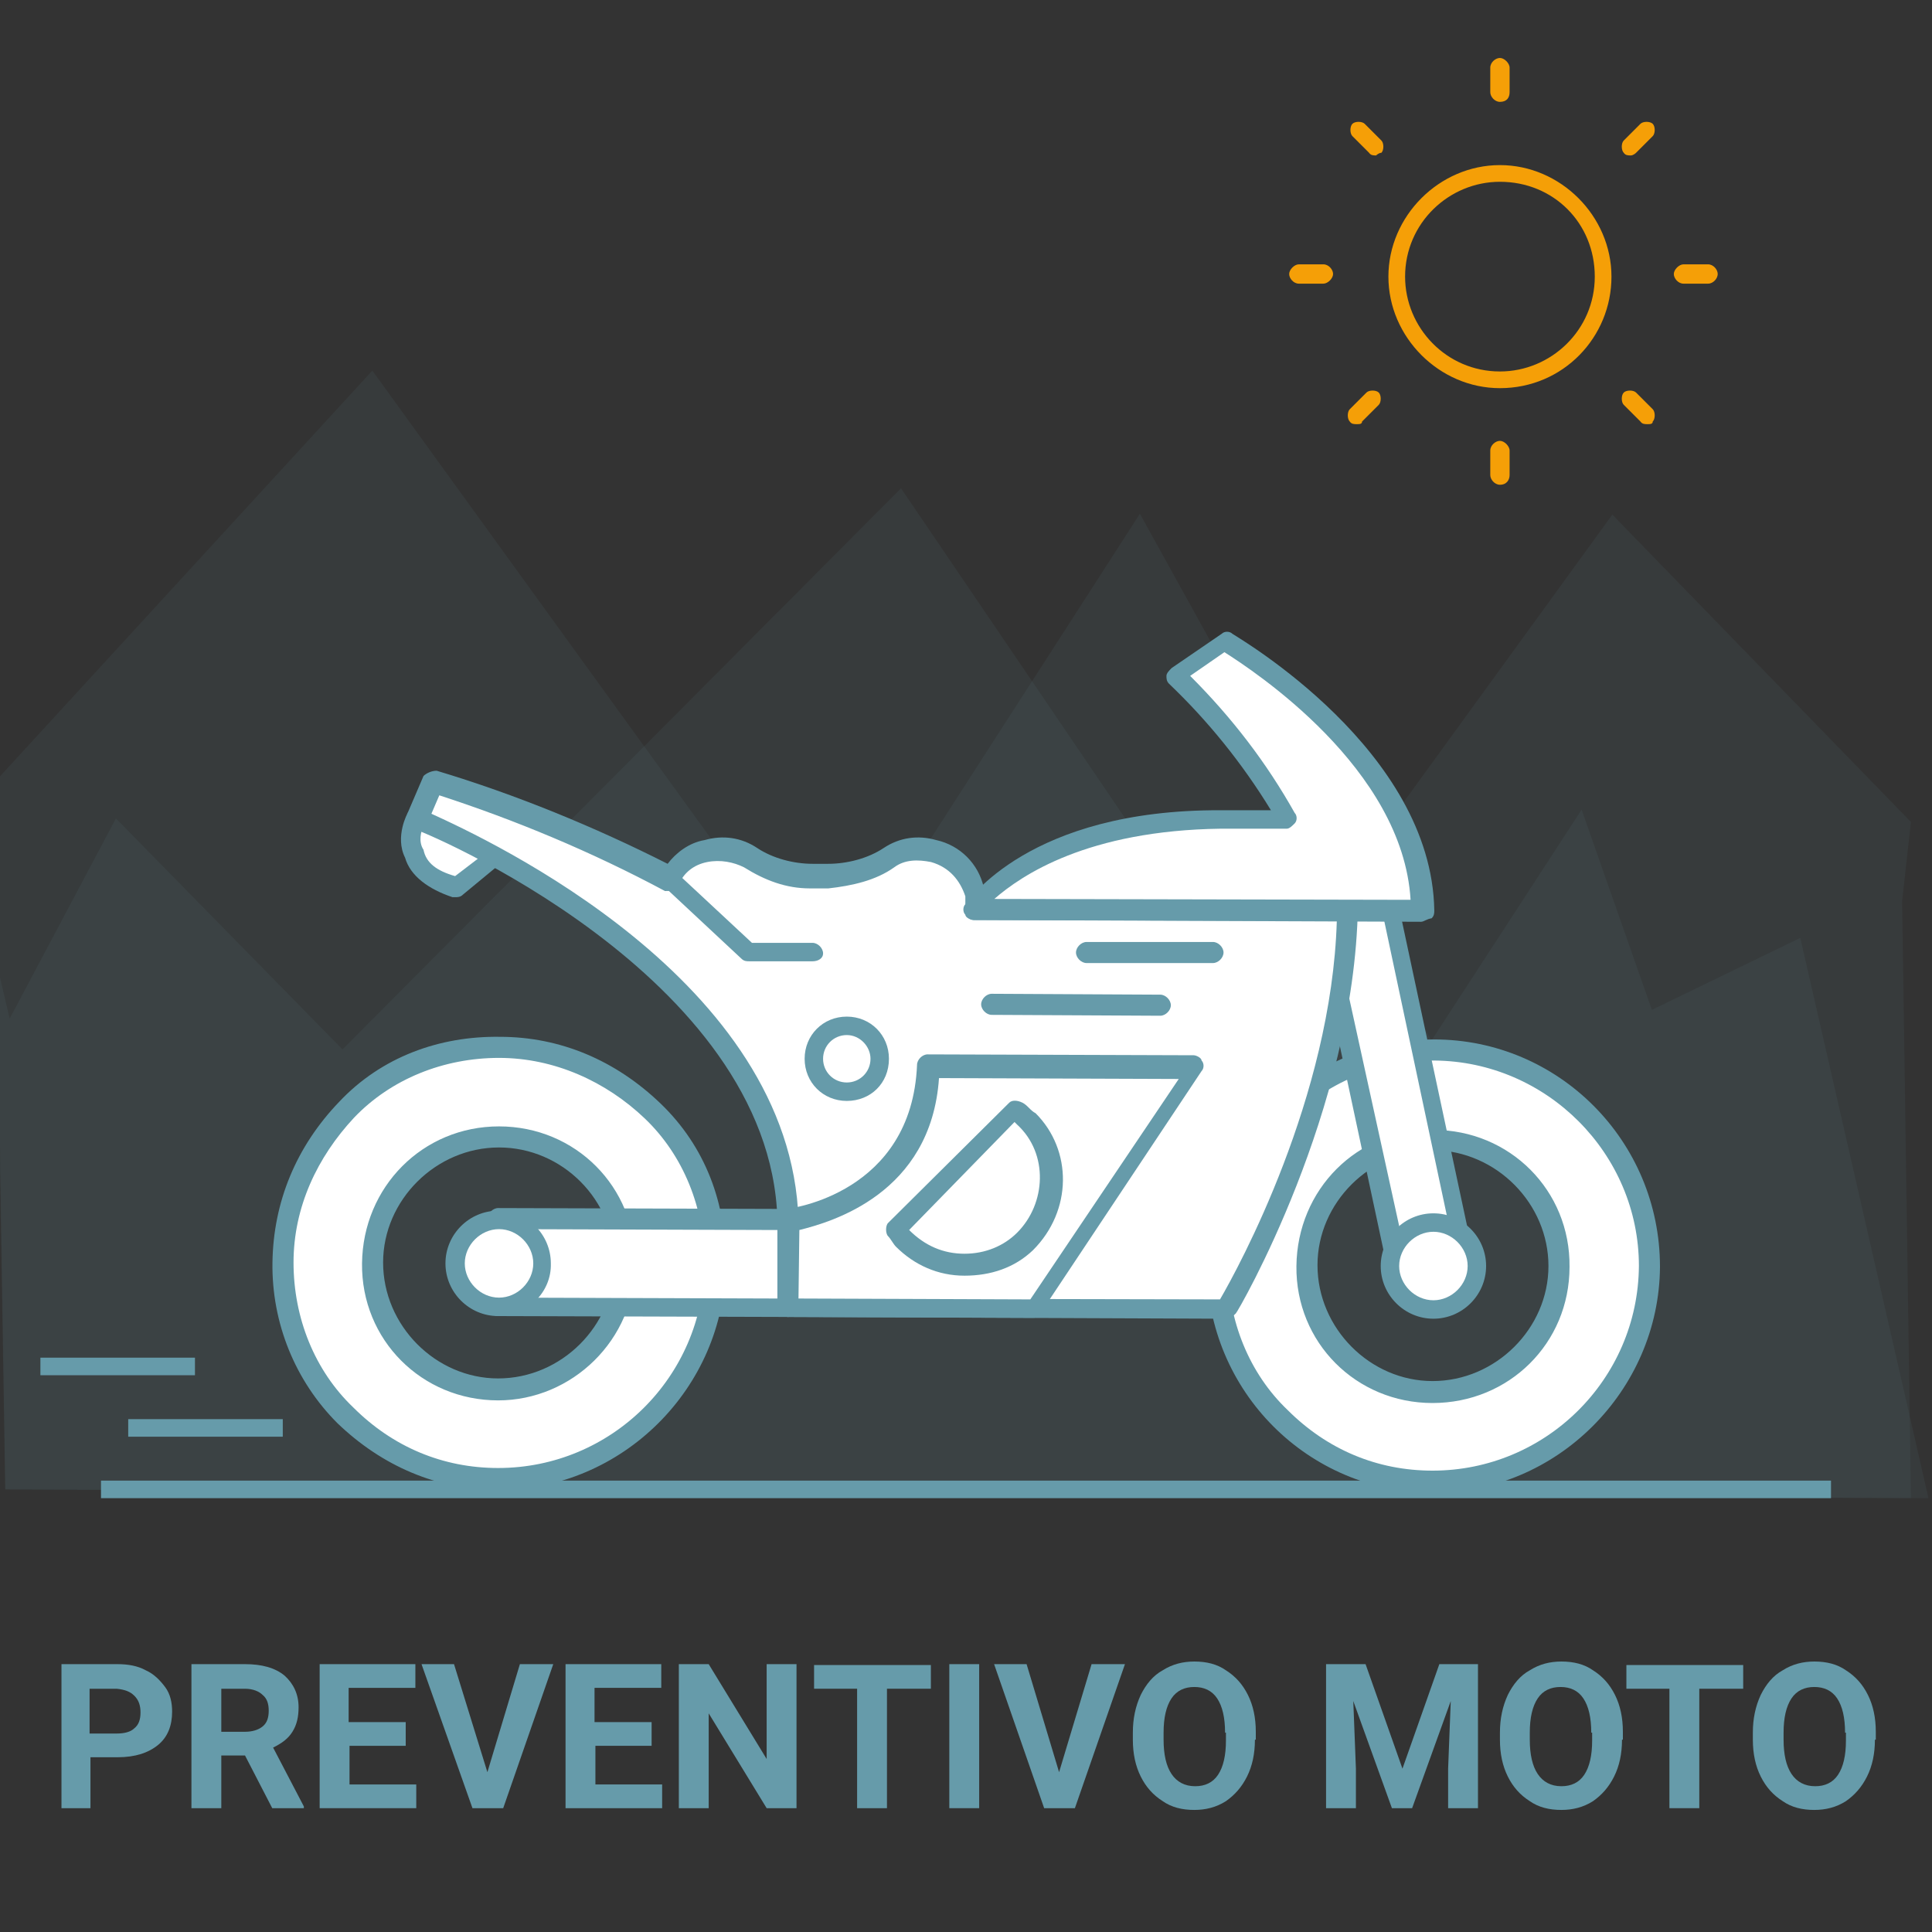 <?xml version="1.0" encoding="utf-8"?>
<!-- Generator: Adobe Illustrator 25.1.0, SVG Export Plug-In . SVG Version: 6.00 Build 0)  -->
<svg version="1.1" id="Livello_1" xmlns="http://www.w3.org/2000/svg" xmlns:xlink="http://www.w3.org/1999/xlink" x="0px" y="0px"
	 viewBox="0 0 220 220" style="enable-background:new 0 0 220 220;" xml:space="preserve">
<rect x="0" y="0" width="220" height="220" fill="#333333" stroke="none"/>
<style type="text/css">
	.st0{opacity:8.000000e-02;fill:#669BAA;}
	.st1{fill:#669BAA;}
	.st2{fill:#F59F07;}
	.st3{fill:#FFFFFF;}
	.st4{fill:#0A546E;}
</style>
<polygon class="st0" points="0,88.4 42.4,42.2 94.2,113.8 129.8,58.5 163,118.5 180.1,92.2 188.1,115 205,106.8 219.6,170.6 
	0.6,169.6 -0.4,104.5 "/>
<polygon class="st0" points="217.6,93.6 183.6,58.6 142.8,114.8 102.6,55.6 39,119.5 13.2,93.2 1.1,116 -0.4,109.6 0.6,169.6 
	217.6,170.6 216.6,102.6 "/>
<g>
	<path class="st1" d="M10.3,200.1v5.8H7v-16.4h6.4c1.2,0,2.3,0.2,3.2,0.7c0.9,0.4,1.6,1.1,2.2,1.9s0.8,1.8,0.8,2.8
		c0,1.6-0.5,2.9-1.6,3.8c-1.1,0.9-2.6,1.4-4.6,1.4H10.3z M10.3,197.4h3c0.9,0,1.6-0.2,2-0.6c0.5-0.4,0.7-1,0.7-1.8
		c0-0.8-0.2-1.4-0.7-1.9c-0.5-0.5-1.1-0.7-2-0.8h-3.1V197.4z"/>
	<path class="st1" d="M27.9,199.9h-2.7v6h-3.4v-16.4h6.1c1.9,0,3.4,0.4,4.5,1.3c1,0.9,1.6,2.1,1.6,3.6c0,1.1-0.2,2-0.7,2.8
		s-1.2,1.3-2.2,1.8l3.5,6.7v0.2h-3.6L27.9,199.9z M25.2,197.2h2.7c0.8,0,1.5-0.2,2-0.6c0.5-0.4,0.7-1,0.7-1.8c0-0.8-0.2-1.4-0.7-1.8
		c-0.4-0.4-1.1-0.7-2-0.7h-2.7V197.2z"/>
	<path class="st1" d="M46.3,198.8h-6.5v4.4h7.6v2.7h-11v-16.4h10.9v2.7h-7.6v3.9h6.5V198.8z"/>
	<path class="st1" d="M55.5,201.8l3.7-12.3h3.8l-5.7,16.4h-3.5L48,189.5h3.7L55.5,201.8z"/>
	<path class="st1" d="M74.3,198.8h-6.5v4.4h7.6v2.7h-11v-16.4h10.9v2.7h-7.6v3.9h6.5V198.8z"/>
	<path class="st1" d="M90.7,205.9h-3.4l-6.6-10.8v10.8h-3.4v-16.4h3.4l6.6,10.8v-10.8h3.4V205.9z"/>
	<path class="st1" d="M106,192.3h-5v13.6h-3.4v-13.6h-4.9v-2.7H106V192.3z"/>
	<path class="st1" d="M111.5,205.9h-3.4v-16.4h3.4V205.9z"/>
	<path class="st1" d="M120.6,201.8l3.7-12.3h3.8l-5.7,16.4h-3.5l-5.7-16.4h3.7L120.6,201.8z"/>
	<path class="st1" d="M142.9,198.1c0,1.6-0.3,3-0.9,4.2c-0.6,1.2-1.4,2.1-2.4,2.8c-1.1,0.7-2.3,1-3.6,1c-1.4,0-2.6-0.3-3.6-1
		c-1.1-0.7-1.9-1.6-2.5-2.8s-0.9-2.6-0.9-4.2v-0.8c0-1.6,0.3-3,0.9-4.3c0.6-1.2,1.4-2.2,2.5-2.8c1.1-0.7,2.3-1,3.6-1
		c1.4,0,2.6,0.3,3.6,1c1.1,0.7,1.9,1.6,2.5,2.8c0.6,1.2,0.9,2.6,0.9,4.2V198.1z M139.5,197.3c0-1.7-0.3-3-0.9-3.9
		c-0.6-0.9-1.5-1.3-2.6-1.3c-1.1,0-2,0.4-2.6,1.3c-0.6,0.9-0.9,2.2-0.9,3.9v0.8c0,1.7,0.3,3,0.9,3.9c0.6,0.9,1.5,1.4,2.7,1.4
		c1.1,0,2-0.4,2.6-1.3c0.6-0.9,0.9-2.2,0.9-3.9V197.3z"/>
	<path class="st1" d="M155.5,189.5l4.2,11.9l4.2-11.9h4.4v16.4h-3.4v-4.5l0.3-7.7l-4.4,12.2h-2.3l-4.4-12.2l0.3,7.7v4.5h-3.4v-16.4
		H155.5z"/>
	<path class="st1" d="M184.7,198.1c0,1.6-0.3,3-0.9,4.2c-0.6,1.2-1.4,2.1-2.4,2.8c-1.1,0.7-2.3,1-3.6,1c-1.4,0-2.6-0.3-3.6-1
		c-1.1-0.7-1.9-1.6-2.5-2.8s-0.9-2.6-0.9-4.2v-0.8c0-1.6,0.3-3,0.9-4.3c0.6-1.2,1.4-2.2,2.5-2.8c1.1-0.7,2.3-1,3.6-1
		c1.4,0,2.6,0.3,3.6,1c1.1,0.7,1.9,1.6,2.5,2.8c0.6,1.2,0.9,2.6,0.9,4.2V198.1z M181.2,197.3c0-1.7-0.3-3-0.9-3.9
		c-0.6-0.9-1.5-1.3-2.6-1.3c-1.1,0-2,0.4-2.6,1.3c-0.6,0.9-0.9,2.2-0.9,3.9v0.8c0,1.7,0.3,3,0.9,3.9c0.6,0.9,1.5,1.4,2.7,1.4
		c1.1,0,2-0.4,2.6-1.3c0.6-0.9,0.9-2.2,0.9-3.9V197.3z"/>
	<path class="st1" d="M198.5,192.3h-5v13.6h-3.4v-13.6h-4.9v-2.7h13.3V192.3z"/>
	<path class="st1" d="M213.5,198.1c0,1.6-0.3,3-0.9,4.2c-0.6,1.2-1.4,2.1-2.4,2.8c-1.1,0.7-2.3,1-3.6,1c-1.4,0-2.6-0.3-3.6-1
		c-1.1-0.7-1.9-1.6-2.5-2.8s-0.9-2.6-0.9-4.2v-0.8c0-1.6,0.3-3,0.9-4.3c0.6-1.2,1.4-2.2,2.5-2.8c1.1-0.7,2.3-1,3.6-1
		c1.4,0,2.6,0.3,3.6,1c1.1,0.7,1.9,1.6,2.5,2.8c0.6,1.2,0.9,2.6,0.9,4.2V198.1z M210.1,197.3c0-1.7-0.3-3-0.9-3.9
		c-0.6-0.9-1.5-1.3-2.6-1.3c-1.1,0-2,0.4-2.6,1.3c-0.6,0.9-0.9,2.2-0.9,3.9v0.8c0,1.7,0.3,3,0.9,3.9c0.6,0.9,1.5,1.4,2.7,1.4
		c1.1,0,2-0.4,2.6-1.3c0.6-0.9,0.9-2.2,0.9-3.9V197.3z"/>
</g>
<g>
	<g id="Ellipse_45_1_">
		<path class="st2" d="M170.8,44.2c-6.9,0-12.7-5.8-12.7-12.7s5.8-12.7,12.7-12.7s12.7,5.8,12.7,12.7S178,44.2,170.8,44.2z
			 M170.8,20.7c-5.8,0-10.8,4.7-10.8,10.8c0,5.8,4.7,10.8,10.8,10.8c5.8,0,10.8-4.7,10.8-10.8S176.9,20.7,170.8,20.7z"/>
	</g>
	<g id="Line_177_1_">
		<path class="st2" d="M170.8,11.6c-0.6,0-1.1-0.6-1.1-1.1V7.7c0-0.6,0.6-1.1,1.1-1.1s1.1,0.6,1.1,1.1v2.8
			C171.9,11.1,171.6,11.6,170.8,11.6z"/>
	</g>
	<g id="Line_178_1_">
		<path class="st2" d="M170.8,55.2c-0.6,0-1.1-0.6-1.1-1.1v-2.8c0-0.6,0.6-1.1,1.1-1.1s1.1,0.6,1.1,1.1v2.8
			C171.9,54.6,171.6,55.2,170.8,55.2z"/>
	</g>
	<g id="Line_179_1_">
		<path class="st2" d="M150.7,32.3h-2.8c-0.6,0-1.1-0.6-1.1-1.1s0.6-1.1,1.1-1.1h2.8c0.6,0,1.1,0.6,1.1,1.1S151.2,32.3,150.7,32.3z"
			/>
	</g>
	<g id="Line_180_1_">
		<path class="st2" d="M194.5,32.3h-2.8c-0.6,0-1.1-0.6-1.1-1.1s0.6-1.1,1.1-1.1h2.8c0.6,0,1.1,0.6,1.1,1.1S195.1,32.3,194.5,32.3z"
			/>
	</g>
	<g id="Line_181_1_">
		<path class="st2" d="M156.7,17.7c-0.3,0-0.6,0-0.8-0.3l-1.9-1.9c-0.3-0.3-0.3-1.1,0-1.4c0.3-0.3,1.1-0.3,1.4,0l1.9,1.9
			c0.3,0.3,0.3,1.1,0,1.4C157,17.4,156.7,17.7,156.7,17.7z"/>
	</g>
	<g id="Line_182_1_">
		<path class="st2" d="M187.6,48.3c-0.3,0-0.6,0-0.8-0.3l-1.9-1.9c-0.3-0.3-0.3-1.1,0-1.4c0.3-0.3,1.1-0.3,1.4,0l1.9,1.9
			c0.3,0.3,0.3,1.1,0,1.4C188.2,48.3,187.9,48.3,187.6,48.3z"/>
	</g>
	<g id="Line_183_1_">
		<path class="st2" d="M154.5,48.3c-0.3,0-0.6,0-0.8-0.3c-0.3-0.3-0.3-1.1,0-1.4l1.9-1.9c0.3-0.3,1.1-0.3,1.4,0
			c0.3,0.3,0.3,1.1,0,1.4l-1.9,1.9C155.1,48.3,154.8,48.3,154.5,48.3z"/>
	</g>
	<g id="Line_184_1_">
		<path class="st2" d="M185.7,17.7c-0.3,0-0.6,0-0.8-0.3c-0.3-0.3-0.3-1.1,0-1.4l1.9-1.9c0.3-0.3,1.1-0.3,1.4,0
			c0.3,0.3,0.3,1.1,0,1.4l-1.9,1.9C186.3,17.4,186,17.7,185.7,17.7z"/>
	</g>
</g>
<g>
	<rect x="11.5" y="168.6" class="st1" width="197" height="2"/>
</g>
<g>
	<g id="Group_2_1_" transform="translate(113 175.173)">
		<g id="Group_784_1_" transform="translate(9.325 14.877)">
			<g id="Group_748_1_" transform="translate(0 4.214)">
				<g id="Path_1282_1_">
					<path class="st3" d="M-65.5-75c-13.5,0-24.6,11-24.7,24.5c0,13.5,11,24.6,24.5,24.7S-41-36.8-41-50.3
						C-40.9-63.8-52-74.9-65.5-75L-65.5-75z M-65.6-36c-7.8,0-14.4-6.3-14.3-14.4s6.3-14.4,14.4-14.3c7.8,0,14.4,6.3,14.3,14.4l0,0
						C-51.2-42.3-57.8-36-65.6-36z"/>
					<path class="st1" d="M-65.6-24.6c-6.9,0-13.2-2.7-18.3-7.6c-4.8-4.8-7.5-11.4-7.4-18.3s2.7-13.2,7.6-18.3
						c4.8-5.1,11.4-7.5,18.3-7.4l0,0c6.9,0,13.2,2.7,18.3,7.6s7.5,11.4,7.4,18.3C-39.8-36.2-51.5-24.6-65.6-24.6L-65.6-24.6z
						 M-65.5-73.8c-6.3,0-12.3,2.4-16.5,6.8c-4.2,4.5-6.9,10.2-6.9,16.5c0,6.3,2.4,12.3,6.8,16.5c4.5,4.5,10.2,6.9,16.5,6.9l0,0
						c12.9,0,23.4-10.4,23.5-23.3c0-6.3-2.4-12.3-6.8-16.5S-59.2-73.8-65.5-73.8L-65.5-73.8z M-65.6-34.8c-8.7,0-15.6-6.9-15.5-15.6
						S-74.2-66-65.5-66s15.6,6.9,15.5,15.6C-50-41.7-57.2-34.8-65.6-34.8z M-65.5-63.6c-7.2,0-13.2,6-13.2,13.1
						c0,7.2,6,13.2,13.1,13.2c7.2,0,13.2-6,13.2-13.1C-52.3-57.6-58.3-63.6-65.5-63.6z"/>
				</g>
				<g id="Rectangle_994_1_">
					
						<rect x="-54" y="-66.7" transform="matrix(3.054769e-03 -1 1 3.054769e-03 1.298 -99.09)" class="st3" width="9.9" height="33"/>
					<path class="st1" d="M-32.6-44.3l-33-0.1c-0.6,0-1.2-0.6-1.2-1.2l0-9.9c0-0.6,0.6-1.2,1.2-1.2l33,0.1c0.6,0,1.2,0.6,1.2,1.2
						l0,9.9C-31.4-44.6-32-44.3-32.6-44.3z M-64.3-46.5l30.6,0.1l0-7.8l-30.6-0.1L-64.3-46.5z"/>
				</g>
				<g id="Path_1283_1_">
					<path class="st3" d="M-60.7-50.4c0,2.7-2.1,5.1-5.1,5.1c-2.7,0-5.1-2.1-5.1-5.1c0-2.7,2.1-5.1,5.1-5.1l0,0
						C-62.8-55.2-60.7-53.1-60.7-50.4z"/>
					<path class="st1" d="M-65.6-44.4c-3.3,0-6-2.7-6-6c0-3.3,2.7-6,6-6c3.3,0,6,2.7,6,6C-59.5-47.1-62.3-44.4-65.6-44.4z
						 M-65.5-54.3c-2.1,0-3.9,1.8-3.9,3.9c0,2.1,1.8,3.9,3.9,3.9s3.9-1.8,3.9-3.9C-61.6-52.5-63.4-54.3-65.5-54.3z"/>
				</g>
				<g id="Path_1284_1_">
					<path class="st3" d="M41-74.7c-13.5,0-24.6,11-24.7,24.5c0,13.5,11,24.6,24.5,24.7s24.6-11,24.7-24.5S54.4-74.6,41-74.7
						L41-74.7z M40.8-35.7c-7.8,0-14.4-6.3-14.3-14.4s6.3-14.4,14.4-14.3c7.8,0,14.4,6.3,14.3,14.4l0,0
						C55.2-41.9,48.9-35.7,40.8-35.7z"/>
					<path class="st1" d="M40.8-24.3c-14.1,0-25.7-11.5-25.7-25.9c0-14.1,11.5-25.7,25.9-25.7c14.1,0,25.7,11.5,25.7,25.9
						C66.6-35.9,54.9-24.2,40.8-24.3L40.8-24.3z M41-73.5c-12.9,0-23.4,10.4-23.5,23.3c0,6.3,2.4,12.3,6.8,16.5
						c4.5,4.5,10.2,6.9,16.5,6.9l0,0c12.9,0,23.4-10.4,23.5-23.3C64.3-62.9,53.8-73.4,41-73.5z M40.8-34.5
						c-8.7,0-15.6-6.9-15.5-15.6s6.9-15.6,15.6-15.5c8.7,0,15.6,6.9,15.5,15.6C56.4-41.3,49.5-34.5,40.8-34.5z M40.9-63.3
						c-7.2,0-13.2,6-13.2,13.1c0,7.2,6,13.2,13.1,13.2c7.2,0,13.2-6,13.2-13.1S48.1-63.2,40.9-63.3z"/>
				</g>
				<g id="Line_248_1_">
					<path class="st4" d="M37.1-99.5l-12.9,0c-0.6,0-1.2-0.6-1.2-1.2s0.6-1.2,1.2-1.2l12.9,0c0.6,0,1.2,0.6,1.2,1.2
						C38.3-100.1,37.7-99.5,37.1-99.5z"/>
				</g>
				<g id="Group_747_1_" transform="translate(38.993 7.814)">
					<g id="Line_249_1_">
						<path class="st4" d="M1.9-56.6c-0.6,0-0.9-0.3-1.2-0.9l-10-46.8c0-0.6,0.3-1.2,0.9-1.5c0.6,0,1.2,0.3,1.2,0.9l10,46.8
							C3.1-57.5,2.8-56.9,1.9-56.6C2.2-56.6,1.9-56.6,1.9-56.6z"/>
					</g>
					<g id="Rectangle_995_1_">
						
							<rect x="-7" y="-105.2" transform="matrix(0.977 -0.212 0.212 0.977 17.154 -2.514)" class="st3" width="7.8" height="48"/>
						<path class="st1" d="M-2-56.1c-0.3,0-0.3,0-0.6-0.3c-0.3-0.3-0.3-0.3-0.6-0.6l-10-46.8c0-0.3,0-0.6,0-0.9
							c0.3-0.3,0.3-0.3,0.6-0.6l7.8-1.8c0.6,0,1.2,0.3,1.2,0.9l10,46.8c0,0.6-0.3,1.2-0.9,1.2L-2-56.1C-1.7-56.1-1.7-56.1-2-56.1z
							 M-10.9-103.1l9.8,44.7l5.4-1.2l-9.5-44.7L-10.9-103.1z"/>
					</g>
				</g>
				<g id="Path_1285_1_">
					<path class="st3" d="M46-50.1c0,2.7-2.1,5.1-5.1,5.1c-2.7,0-5.1-2.1-5.1-5.1c0-2.7,2.1-5.1,5.1-5.1l0,0
						C43.6-54.9,46-52.8,46-50.1z"/>
					<path class="st1" d="M40.9-44.1c-3.3,0-6-2.7-6-6c0-3.3,2.7-6,6-6c3.3,0,6,2.7,6,6C46.9-46.8,44.2-44.1,40.9-44.1z M40.9-54
						c-2.1,0-3.9,1.8-3.9,3.9c0,2.1,1.8,3.9,3.9,3.9c2.1,0,3.9-1.8,3.9-3.9S43-54,40.9-54z"/>
				</g>
				<g id="Path_1286_1_">
					<path class="st3" d="M-74.7-101.1c0,0-3,5.4,4.5,7.8l6.9-5.4C-66.9-100.8-70.8-101.7-74.7-101.1z"/>
					<path class="st1" d="M-70.5-92.1l-0.3,0c-2.7-0.9-4.8-2.4-5.4-4.5c-1.2-2.4,0.3-5.1,0.3-5.1c0.3-0.3,0.6-0.6,0.9-0.6
						c4.2-0.6,8.4,0.3,12,2.4c0.3,0.3,0.6,0.6,0.6,0.9c0,0.3,0,0.6-0.3,0.9l-6.9,5.7C-69.9-92.1-70.2-92.1-70.5-92.1z M-74.1-100.2
						c-0.3,0.6-0.6,1.8,0,2.7c0.3,1.5,1.5,2.4,3.6,3l5.1-3.9C-68.1-99.9-71.1-100.2-74.1-100.2z"/>
				</g>
				<g id="Path_1287_1_">
					<path class="st3" d="M-11.5-90.7c0-0.6,0-1.2-0.3-1.8c-0.3-2.4-2.1-4.2-4.5-4.8c-1.8-0.3-3.6,0-5.1,0.9
						c-2.1,1.2-4.5,2.1-6.9,2.1l-1.8,0c-2.4,0-4.8-0.9-6.9-2.1c-1.5-0.9-3.3-1.2-5.1-0.9c-1.8,0.6-3,1.5-3.9,3
						c-8.7-4.5-17.7-8.1-26.9-11.2l-1.8,4.5c0,0,41.3,16.6,42.1,45.7l0,9.9l49.8,0.2c0,0,13.3-22.4,13.6-45.5L-11.5-90.7z"/>
					<path class="st1" d="M16.9-44.1l-49.5-0.2c-0.6,0-1.2-0.6-1.2-1.2l0-9.9c-0.8-27.9-40.9-44.5-41.5-44.5
						c-0.3-0.3-0.6-0.6-0.6-0.9c0-0.3,0-0.6,0-0.9l1.8-4.2c0.3-0.3,0.9-0.6,1.5-0.6c9,2.7,18,6.4,26.3,10.6c0.9-1.2,2.4-2.4,4.2-2.7
						c2.1-0.6,4.2-0.3,6,0.9c1.8,1.2,4.2,1.8,6.3,1.8l1.8,0c2.1,0,4.5-0.6,6.3-1.8s3.9-1.5,6-0.9c2.7,0.6,4.8,2.7,5.4,5.4
						c0,0.3,0,0.6,0.3,0.9l41.1,0.1c0.3,0,0.6,0,0.9,0.3c0.3,0.3,0.3,0.6,0.3,0.9C31.9-67.8,18.7-45,18.4-44.7
						C17.8-44.1,17.5-44.1,16.9-44.1z M-31.4-46.4l48,0.1c2.1-3.6,12.7-23,13.3-43.1l-41.1-0.1c-0.3,0-0.6,0-0.9-0.3
						c-0.3-0.3-0.3-0.6-0.3-0.9c0-0.6,0-0.9,0-1.5c-0.6-1.8-1.8-3.3-3.9-3.9c-1.5-0.3-3-0.3-4.2,0.6c-2.1,1.5-4.8,2.1-7.5,2.4
						l-2.1,0c-2.7,0-5.1-0.9-7.5-2.4c-1.2-0.6-2.7-0.9-4.2-0.6c-1.5,0.3-2.7,1.2-3.3,2.7c-0.3,0.6-0.9,0.6-1.5,0.6
						c-8.4-4.5-17.1-8.1-25.7-10.9l-0.9,2.1c6.6,3,41,19,41.8,46.3L-31.4-46.4z"/>
				</g>
				<g id="Path_1288_1_">
					<path class="st3" d="M-32.5-55.1c0,0,15.3-1.8,15.9-17.3l30.3,0.1L-4.7-44.8l-27.9-0.1L-32.5-55.1z"/>
					<path class="st1" d="M-4.7-44.2l-27.9-0.1c-0.6,0-1.2-0.6-1.2-1.2l0-9.9c0-0.6,0.3-0.9,0.9-1.2c0.6,0,14.4-1.8,15-16.4
						c0-0.6,0.6-1.2,1.2-1.2l30.3,0.1c0.3,0,0.9,0.3,0.9,0.6c0.3,0.3,0.3,0.9,0,1.2L-3.8-44.8C-4.1-44.2-4.4-44.2-4.7-44.2z
						 M-31.4-46.4L-5-46.3l16.9-25.1l-27.3-0.1c-0.9,13.2-12.3,16.4-15.9,17.3L-31.4-46.4z"/>
				</g>
				<g id="Path_1289_1_">
					<path class="st3" d="M-20.3-54.2c0.3,0.3,0.6,0.9,0.9,1.2c3.9,3.9,9.9,3.9,13.8,0c3.9-3.9,3.9-9.9,0-13.8
						c-0.3-0.3-0.9-0.9-1.2-1.2L-20.3-54.2z"/>
					<path class="st1" d="M-12.5-49L-12.5-49c-3,0-5.7-1.2-7.8-3.3c-0.3-0.3-0.6-0.9-0.9-1.2c-0.3-0.3-0.3-1.2,0-1.5l13.8-13.7
						c0.3-0.3,0.9-0.3,1.5,0s0.9,0.9,1.5,1.2c4.2,4.2,4.2,11.1-0.3,15.6C-6.8-49.9-9.5-49-12.5-49z M-18.8-54.2
						C-18.8-53.9-18.8-53.9-18.8-54.2c1.8,1.8,3.9,2.7,6.3,2.7l0,0c2.4,0,4.5-0.9,6-2.4c3.3-3.3,3.6-9,0-12.3l-0.3-0.3L-18.8-54.2z"
						/>
				</g>
				<g id="Ellipse_50_1_">
					<circle class="st3" cx="-25.9" cy="-73.7" r="3.9"/>
					<path class="st1" d="M-25.9-68.9c-2.7,0-4.8-2.1-4.8-4.8c0-2.7,2.1-4.8,4.8-4.8s4.8,2.1,4.8,4.8
						C-21.1-70.9-23.2-68.9-25.9-68.9z M-25.9-76.4c-1.5,0-2.7,1.2-2.7,2.7c0,1.5,1.2,2.7,2.7,2.7s2.7-1.2,2.7-2.7
						C-23.2-75.1-24.4-76.4-25.9-76.4z"/>
				</g>
				<g id="Line_250_1_">
					<path class="st1" d="M9.8-78.6l-19.2-0.1c-0.6,0-1.2-0.6-1.2-1.2c0-0.6,0.6-1.2,1.2-1.2L9.8-81c0.6,0,1.2,0.6,1.2,1.2
						S10.4-78.6,9.8-78.6z"/>
				</g>
				<g id="Line_251_1_">
					<path class="st1" d="M15.8-84.6l-14.4,0c-0.6,0-1.2-0.6-1.2-1.2c0-0.6,0.6-1.2,1.2-1.2l14.4,0c0.6,0,1.2,0.6,1.2,1.2
						S16.4-84.6,15.8-84.6z"/>
				</g>
				<g id="Path_1290_1_">
					<path class="st3" d="M-11.5-90.7c0,0,6.6-10.2,28.2-10.1l7.5,0c-3.3-6-7.8-11.7-12.8-16.5l5.7-3.9c0,0,22.1,12.7,22.4,30.6
						L-11.5-90.7z"/>
					<path class="st1" d="M39.5-89.3L39.5-89.3l-51-0.2c-0.3,0-0.9-0.3-0.9-0.6c-0.3-0.3-0.3-0.9,0-1.2c0.3-0.3,7.2-10.8,29.1-10.7
						l5.7,0c-3.3-5.4-7.2-10.2-11.6-14.4c-0.3-0.3-0.3-0.6-0.3-0.9c0-0.3,0.3-0.6,0.6-0.9l5.7-3.9c0.3-0.3,0.9-0.3,1.2,0
						c0.9,0.6,22.7,13.3,23,31.5c0,0.3,0,0.6-0.3,0.9C40.1-89.6,39.8-89.3,39.5-89.3z M-9.1-91.9l47.4,0.1
						c-0.9-15-17.9-26.1-21.2-28.2l-3.9,2.7c4.8,4.8,8.7,9.9,11.9,15.6c0.3,0.3,0.3,0.9,0,1.2c-0.3,0.3-0.6,0.6-0.9,0.6l-7.5,0
						C1.5-99.7-6-94.6-9.1-91.9z"/>
				</g>
				<g id="Path_1291_1_">
					<path class="st1" d="M-29.8-84.8l-7.2,0c-0.3,0-0.6,0-0.9-0.3l-9-8.4c-0.6-0.3-0.6-1.2,0-1.5c0.3-0.6,1.2-0.6,1.5,0l8.7,8.1
						l6.9,0c0.6,0,1.2,0.6,1.2,1.2S-29.2-84.8-29.8-84.8z"/>
				</g>
			</g>
		</g>
	</g>
</g>
<g>
	<rect x="14.6" y="161.6" class="st1" width="17.6" height="2"/>
</g>
<g>
	<rect x="4.6" y="154.6" class="st1" width="17.6" height="2"/>
</g>
</svg>
